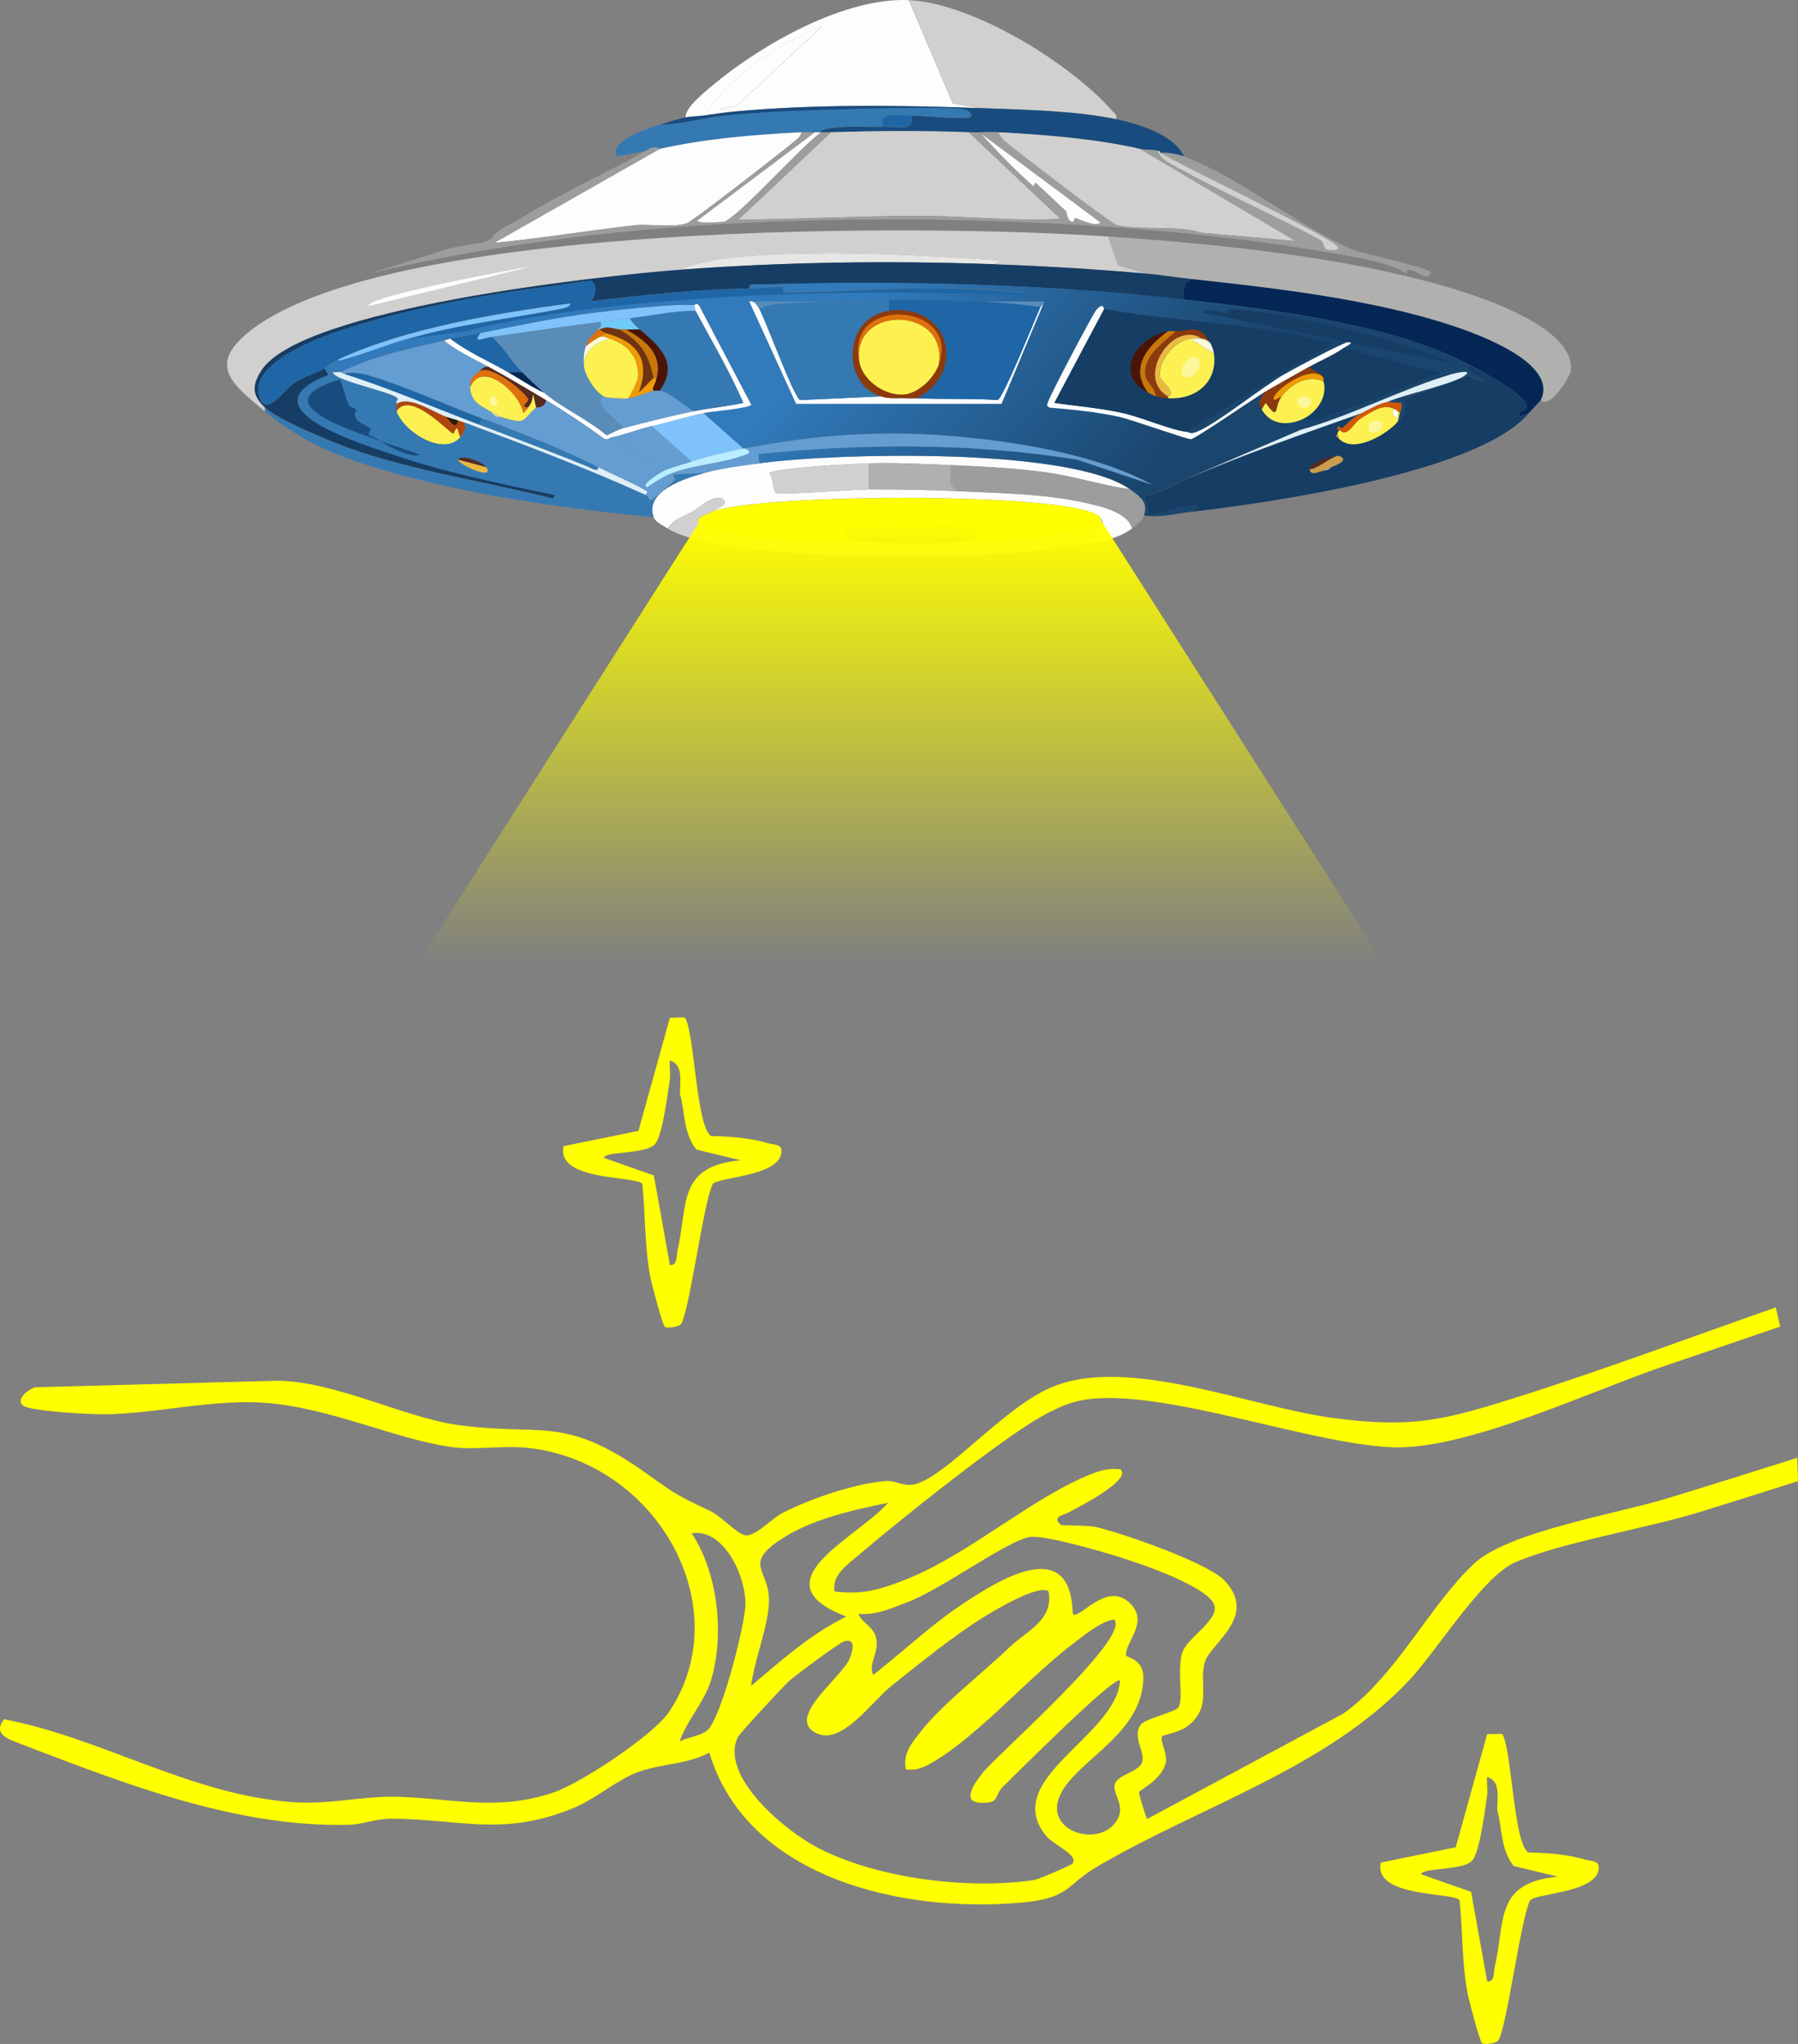 <svg width="198" height="225" viewBox="0 0 198 225" fill="none" xmlns="http://www.w3.org/2000/svg">
<rect x="0" y="0" width="198" height="225" fill="#808080" stroke="none"/>
<path d="M169.682 44.043C171.614 40.01 162.932 36.849 159.912 35.854C151.188 32.967 140.462 31.724 131.264 30.736C129.59 30.554 127.903 30.274 126.215 30.124L123.14 29.201L122.045 26.027C133.454 26.827 146.048 28.063 157.06 30.944C161.209 32.03 173.657 35.646 172.974 40.876C172.897 41.454 170.637 45.123 169.682 44.049V44.043Z" fill="#B0B0AE"/>
<path d="M100.08 0.022L104.913 11.384L107.765 11.898C99.013 11.566 89.236 11.469 80.54 12.308L79.222 12.002L81.091 11.697L90.533 2.89C86.495 4.451 82.96 6.89 79.884 9.752L77.471 12.718C76.878 12.802 76.035 12.822 75.498 12.919C75.428 11.814 77.736 10.019 78.678 9.232C83.838 4.939 93.008 -0.323 100.087 0.016L100.08 0.022Z" fill="#FDFDFE"/>
<path d="M122.915 13.124C118.313 12.161 112.532 12.076 107.768 11.894L104.916 11.38L100.083 0.018C107.273 0.363 117.992 7.081 122.476 12.2C122.755 12.519 123.041 12.577 122.915 13.124Z" fill="#D1D0CF"/>
<path d="M107.772 11.894C112.542 12.076 118.323 12.161 122.919 13.124C125.436 13.65 129.285 14.828 130.38 17.221C129.599 16.928 128.595 16.798 127.744 16.811C127.772 16.597 127.64 16.642 127.528 16.61C126.907 16.415 126.133 16.538 125.555 16.408C120.729 15.29 114.955 14.834 109.968 14.568C108.881 14.509 107.765 14.607 106.677 14.568C101.558 14.379 96.642 14.405 91.53 14.568C91.167 14.581 90.798 14.555 90.435 14.568C90.365 14.568 90.289 14.568 90.219 14.568C90.609 14.034 92.743 13.982 93.399 13.956C94.675 13.898 95.965 14.002 97.242 13.956C98.699 13.911 100.819 14.555 100.317 12.727C101.412 12.72 106.314 13.182 106.795 12.928C107.242 12.701 106.663 12.194 106.356 12.109C104.787 11.673 93.253 12.031 90.77 12.109C87.29 12.22 83.469 12.376 80.01 12.72C77.548 12.967 75.121 13.709 72.652 13.742C73.531 13.462 74.612 13.098 75.505 12.922C76.041 12.818 76.892 12.805 77.478 12.72C78.475 12.577 79.556 12.408 80.553 12.311C89.25 11.472 99.027 11.569 107.779 11.901L107.772 11.894Z" fill="#194C7E"/>
<path d="M100.302 12.71C98.859 12.723 96.711 12.144 97.227 13.939C95.951 13.985 94.661 13.881 93.385 13.939C92.729 13.965 90.588 14.024 90.205 14.551C90.058 14.551 89.912 14.551 89.765 14.551C89.27 14.57 88.845 14.518 88.231 14.551C83.008 14.837 77.729 15.24 72.645 16.391C72.157 16.027 71.731 16.385 71.327 16.593L67.924 17.204C67.101 15.52 71.146 14.199 72.645 13.725C75.114 13.686 77.54 12.951 80.002 12.704C83.461 12.359 87.276 12.203 90.763 12.092C93.245 12.014 104.78 11.656 106.349 12.092C106.655 12.177 107.234 12.678 106.788 12.912C106.307 13.159 101.404 12.697 100.309 12.71H100.302Z" fill="#3579B3"/>
<path d="M109.528 29.092C97.973 28.689 86.362 28.832 74.841 29.703C77.317 28.565 81.285 28.227 84.172 28.064C92.624 27.603 101.885 28.097 110.295 28.676L109.528 29.086V29.092Z" fill="#E6E6E4"/>
<path d="M122.034 26.028L123.129 29.202L126.204 30.125C120.674 29.637 115.068 29.299 109.517 29.104L110.284 28.694C101.866 28.115 92.612 27.615 84.16 28.083C81.273 28.239 77.305 28.584 74.829 29.722C66.294 30.366 33.002 33.943 28.727 40.883C27.736 42.489 27.764 43.53 29.166 44.876V45.286C25.533 42.242 22.666 40.161 27.736 36.278C43.295 24.369 101.915 24.623 122.034 26.041V26.028Z" fill="#D1D0CF"/>
<path d="M58.698 29.293L40.587 33.696C40.148 32.642 57.471 29.468 58.698 29.293Z" fill="#FDFDFE"/>
<path d="M80.541 12.298C79.551 12.396 78.463 12.565 77.466 12.708L79.879 9.742C82.954 6.88 86.49 4.441 90.528 2.88L81.085 11.687L79.216 11.992L80.534 12.298H80.541Z" fill="#FDFDFE"/>
<path d="M106.672 14.558L116.77 24.079C112.125 24.398 106.979 23.8 102.167 23.774C95.207 23.728 88.261 24.125 81.309 24.183L91.518 14.558C96.63 14.395 101.553 14.369 106.665 14.558H106.672Z" fill="#D1D0CF"/>
<path d="M125.555 16.402L142.683 26.535L132.257 25.612C129.851 24.773 125.472 25.371 123.038 24.793C122.306 24.617 112.556 17.085 111.183 15.986C110.764 15.648 110.053 15.095 109.976 14.555C114.962 14.822 120.736 15.277 125.562 16.396L125.555 16.402Z" fill="#D1D0CF"/>
<path d="M88.224 14.562C88.259 14.991 87.764 15.329 87.457 15.583C86.153 16.662 76.32 24.35 75.602 24.591C74.179 25.072 71.313 24.63 69.891 24.793C64.737 25.391 59.57 26.236 54.416 26.737L72.638 16.396C77.722 15.245 83.008 14.841 88.224 14.555V14.562Z" fill="#FDFDFE"/>
<path d="M89.772 14.56L76.822 24.284C76.752 24.628 79.639 24.433 79.786 24.388C81.355 23.848 88.433 15.92 90.434 14.56C90.797 14.547 91.167 14.573 91.529 14.56L81.32 24.186C88.273 24.128 95.218 23.731 102.178 23.776C106.99 23.809 112.13 24.401 116.781 24.082L106.683 14.56C107.771 14.599 108.887 14.502 109.975 14.56C110.051 15.1 110.763 15.659 111.181 15.991C112.555 17.09 122.304 24.622 123.036 24.797C125.47 25.376 129.857 24.778 132.256 25.617L142.681 26.541L125.554 16.407C126.133 16.544 126.914 16.42 127.527 16.609C127.597 17.48 129.334 18.261 130.052 18.658C135.052 21.409 140.401 23.731 145.422 26.436C145.882 26.684 145.617 27.198 146.077 27.458C146.147 27.497 147.57 27.75 147.284 27.152C146.83 26.196 129.905 18.163 127.744 16.811C128.594 16.798 129.599 16.928 130.38 17.22C136.621 19.568 143.309 25.103 148.93 27.458C150.15 27.971 156.9 29.337 157.493 29.916C157.493 31.542 154.885 28.667 154.857 30.118C152.96 28.856 149.243 28.303 146.733 27.867C132.653 25.396 116.732 24.355 102.387 24.18C81.899 23.932 60.51 25.37 40.698 30.118C43.662 29.188 46.633 28.258 49.597 27.321C50.824 27.074 51.793 26.892 52.56 26.794C52.895 26.749 53.544 26.677 54.088 26.228C54.227 26.118 54.318 26.02 54.346 25.975C54.604 25.428 56.298 24.596 56.724 24.388C58.014 23.744 57.296 23.965 60.238 22.339C61.668 21.546 61.815 21.506 62.826 20.954C65.622 19.419 68.558 18.105 71.299 16.485C71.431 16.407 71.843 16.154 72.296 16.251C72.449 16.284 72.561 16.349 72.645 16.401L54.422 26.742C59.583 26.241 64.75 25.396 69.897 24.797C71.32 24.635 74.179 25.071 75.608 24.596C76.327 24.355 86.16 16.668 87.464 15.588C87.77 15.334 88.266 14.989 88.231 14.567H89.765L89.772 14.56Z" fill="#9C9D9D"/>
<path d="M90.197 14.56C90.267 14.56 90.344 14.56 90.414 14.56C88.412 15.919 81.341 23.848 79.765 24.388C79.618 24.44 76.731 24.628 76.801 24.284L89.751 14.56C89.898 14.56 90.044 14.56 90.191 14.56H90.197Z" fill="#FDFDFE"/>
<path d="M108.1 14.763L121.161 24.486C120.708 25.039 118.769 24.083 118.414 23.972C118.323 23.946 118.316 24.558 117.974 24.382C117.479 24.122 117.472 23.296 117.423 23.257C116.308 22.255 115.234 21.156 114.132 20.187C113.853 19.94 113.895 20.577 113.804 20.493C111.838 18.763 109.829 16.707 108.093 14.763H108.1Z" fill="#FDFDFE"/>
<path d="M127.746 16.807C129.908 18.159 146.826 26.192 147.287 27.148C147.573 27.746 146.15 27.493 146.08 27.454C145.613 27.193 145.885 26.68 145.425 26.433C140.404 23.72 135.062 21.405 130.055 18.654C129.336 18.257 127.6 17.477 127.53 16.605C127.649 16.644 127.781 16.598 127.746 16.807Z" fill="#D1D0CF"/>
<path d="M100.31 12.711C100.819 14.538 98.692 13.888 97.235 13.94C96.712 12.145 98.867 12.724 100.31 12.711Z" fill="#1F66A6"/>
<path d="M124.455 53.865C121.394 53.436 118.423 52.467 115.34 52.025C111.84 51.524 108.227 51.361 104.692 51.205C101.686 51.069 98.708 50.919 95.689 51.004C94.329 51.043 84.942 51.492 84.712 52.129C85.186 52.487 85.089 54.093 85.479 54.282C85.933 54.496 94.217 53.879 95.689 53.872C99.008 53.859 102.258 53.924 105.57 54.074C109.971 54.282 115.006 54.353 119.294 55.303C121.073 55.693 124.169 56.337 124.671 58.171C122.788 59.589 120.18 59.752 117.865 60.012C119.057 59.706 122.544 58.542 121.156 56.942C118.716 54.126 83.743 54.282 78.345 56.331C78.854 55.992 80.368 55.55 79.663 54.997C78.708 54.249 76.936 55.953 76.26 56.331C75.172 56.935 74.349 57.007 73.512 58.171C73.073 57.892 72.159 57.449 71.978 56.942C70.918 54.035 75.479 52.63 77.69 52.025C79.573 51.511 81.672 51.264 83.617 51.004C91.979 49.859 117.9 49.202 124.455 53.872V53.865Z" fill="#FDFDFE"/>
<path d="M169.678 44.039C169.637 44.123 168.611 45.17 168.36 45.47L167.37 45.879C166.973 45.366 168.123 45.014 168.137 44.956C168.43 43.629 162.858 40.715 161.77 40.143C153.06 35.564 139.455 34.016 130.375 32.975C130.396 32.006 130.082 31.141 131.253 30.725C140.452 31.714 151.177 32.956 159.901 35.844C162.921 36.845 171.603 40 169.671 44.032L169.678 44.039Z" fill="#052756"/>
<path d="M78.35 56.33C77.862 56.648 77.179 56.72 76.816 57.253C76.816 57.624 79.159 58.281 79.564 58.378C83.859 59.432 89.138 59.465 93.504 59.608C97.849 59.744 103.009 59.809 107.333 59.608C110.234 59.471 118.058 58.866 120.394 57.767C120.743 57.604 121.238 57.403 121.162 56.947C122.549 58.554 119.055 59.712 117.87 60.017C110.443 61.916 79.585 62.014 73.524 58.177C74.354 57.006 75.177 56.941 76.272 56.336C76.948 55.959 78.72 54.261 79.675 55.003C80.386 55.556 78.866 55.998 78.357 56.336L78.35 56.33Z" fill="#D1D0CF"/>
<path d="M124.456 53.867C125.565 54.66 126.465 55.265 125.99 56.735C125.781 57.386 125.209 57.769 124.672 58.166C124.17 56.332 121.067 55.694 119.296 55.298C115.014 54.348 109.972 54.277 105.571 54.069C104.212 53.269 104.783 52.612 104.693 51.2C108.228 51.356 111.841 51.519 115.342 52.02C118.417 52.462 121.395 53.438 124.456 53.86V53.867Z" fill="#9C9D9D"/>
<path d="M109.523 29.096C115.074 29.292 120.68 29.63 126.211 30.117C127.898 30.267 129.586 30.553 131.259 30.729C130.088 31.145 130.402 32.01 130.381 32.979C116.029 31.334 99.641 30.833 83.511 31.34C83.106 31.353 82.43 31.132 82.52 31.75C76.649 31.854 70.77 32.478 64.954 33.181C65.63 32.908 65.798 31.145 65.065 30.93C64.842 30.866 61.125 31.464 60.456 31.542C53.287 32.381 36.536 35.282 30.818 39.529C29.5 40.505 28.077 41.838 28.509 43.522C29.193 46.182 31.313 42.878 32.352 42.189C33.391 41.5 34.681 41.129 35.755 40.55L36.194 41.265C26.892 44.836 39.235 48.641 43.112 49.968C48.935 51.958 55.128 53.233 61.118 54.475L60.902 54.885C53.531 53.025 45.651 51.88 38.51 49.356C36.446 48.628 30.581 46.202 29.179 44.849C27.777 43.503 27.749 42.469 28.74 40.856C33.014 33.916 66.307 30.345 74.843 29.695C86.363 28.823 97.974 28.674 109.529 29.083L109.523 29.096Z" fill="#163D64"/>
<path d="M48.936 37.491C50.31 38.655 52.158 39.481 53.769 40.359C53.218 40.313 53.001 40.691 52.674 40.97C51.983 41.569 51.767 41.653 51.795 42.609C51.844 44.222 52.862 44.613 53.992 45.27L54.647 45.881C54.452 45.939 53.88 46.115 53.769 46.291C53.615 46.232 53.343 46.173 53.113 46.089C49.312 44.639 43.796 42.187 40.051 41.172C39.807 41.107 38.224 40.899 37.966 41.172C37.624 41.061 37.548 40.97 37.527 40.97C41.014 39.214 45.107 38.382 48.943 37.491H48.936Z" fill="#639DD1"/>
<path d="M81.861 49.369C79.964 49.753 77.983 50.201 76.149 50.8L71.756 46.91C73.653 46.475 75.536 45.863 77.467 45.48L81.861 49.369Z" fill="#7FC2FC"/>
<path d="M77.473 45.48C75.541 45.87 73.658 46.475 71.761 46.91C70.415 47.223 68.4 47.971 67.368 48.14C67.124 48.179 67.04 48.432 66.601 48.341C64.516 46.826 62.347 45.369 60.122 44.042C57.898 42.715 55.938 41.551 53.755 40.354C52.144 39.476 50.303 38.65 48.922 37.486C49.006 37.467 49.285 37.35 49.578 37.285C51.523 38.767 53.811 39.763 55.945 40.972C57.263 41.72 58.511 42.592 59.899 43.223C62.026 44.979 64.69 46.156 66.817 47.932C67.319 47.678 68.163 47.242 68.686 47.112C71.266 46.449 73.749 45.805 76.371 45.272C78.184 44.901 80.053 44.758 81.859 44.348C80.339 40.868 78.393 37.558 76.587 34.215C76.531 34.117 76.566 33.805 76.371 33.603C76.594 33.629 76.657 33.187 77.026 33.707L82.738 44.563C82.598 44.959 78.24 45.33 77.466 45.486L77.473 45.48Z" fill="#FDFDFE"/>
<path d="M76.376 33.6C76.579 33.802 76.544 34.114 76.593 34.212C74.145 34.212 71.746 34.758 69.347 35.031C68.231 35.161 67.157 35.298 66.055 35.441C62.073 35.948 58.161 36.527 54.2 37.08C53.245 37.21 52.01 37.932 52.882 36.67C56.857 35.864 61.502 34.901 65.504 34.42C67.792 34.14 74.438 33.399 76.37 33.6H76.376Z" fill="#7FC2FC"/>
<path d="M52.886 36.67C52.008 37.932 53.249 37.21 54.204 37.08C55.48 38.244 56.303 39.74 57.496 40.969H55.962C53.828 39.759 51.54 38.771 49.595 37.281C50.662 37.041 51.812 36.885 52.886 36.67Z" fill="#1F66A6"/>
<path d="M44.98 37.287C42.4 38.015 39.91 39.082 37.295 39.745V39.544C44.666 36.142 54.617 34.477 62.763 33.404C62.916 33.794 62.017 33.97 61.773 34.015C56.005 35.127 50.726 35.667 44.98 37.293V37.287Z" fill="#7FC2FC"/>
<path d="M74.182 52.026C73.122 52.409 72.152 53.066 71.218 53.664C70.472 53.313 72.864 51.928 73.087 51.824C73.694 51.525 75.395 51.05 76.162 50.803C77.996 50.198 79.97 49.756 81.874 49.372C81.943 49.359 82.02 49.385 82.09 49.372C83.01 49.827 82.292 49.996 81.762 50.191C79.544 50.998 76.588 51.16 74.189 52.032L74.182 52.026Z" fill="#B9EDFF"/>
<path d="M168.359 45.481C162.864 52.017 140.067 55.315 131.259 56.336L131.81 55.725C129.941 55.517 128.428 56.681 126.538 56.544L125.987 54.599C127.772 54.346 129.23 53.331 130.82 52.655C137.04 50.008 143.526 47.757 149.92 45.487C148.923 46.014 148.602 46.431 147.835 47.126C147.668 47.276 147.41 46.905 147.396 46.925C147.04 47.295 147.515 47.315 147.508 47.335C147.431 47.458 147.284 47.634 147.291 47.744C147.291 48.076 146.873 47.764 147.508 48.356C149.084 49.832 152.278 48.063 153.651 46.717C155.325 45.084 154.181 44.349 154.858 43.848C155.144 43.634 161.301 41.416 161.664 41.39C161.88 41.377 163.073 41.93 163.421 42.001C163.045 41.123 161.399 41.435 161.776 40.161C162.864 40.733 168.436 43.647 168.143 44.974C168.129 45.032 166.978 45.383 167.376 45.897L168.366 45.487L168.359 45.481Z" fill="#163D64"/>
<path d="M146.627 51.415L145.749 51.825C145.177 51.936 144.298 52.443 144.214 51.623C144.968 51.754 146.927 49.952 147.506 50.193C148.754 50.706 146.76 51.344 146.627 51.422V51.415Z" fill="#C99E4D"/>
<path d="M147.506 50.19C146.927 49.949 144.968 51.757 144.214 51.621C144.152 51.016 146.837 49.969 147.506 50.19Z" fill="#57291F"/>
<path d="M146.629 51.416C146.232 51.651 146.608 51.664 145.75 51.826L146.629 51.416Z" fill="#C6D3C2"/>
<path d="M64.957 33.19C64.238 33.275 63.471 33.301 62.76 33.392C54.614 34.471 44.663 36.136 37.292 39.532C36.33 39.974 36.295 40.266 35.758 40.553C34.684 41.131 33.401 41.502 32.355 42.192C31.308 42.881 29.195 46.178 28.512 43.525C28.08 41.84 29.502 40.507 30.82 39.532C36.539 35.291 53.289 32.383 60.459 31.544C61.128 31.466 64.845 30.862 65.068 30.933C65.8 31.154 65.633 32.91 64.957 33.184V33.19Z" fill="#1F66A6"/>
<path d="M67.374 48.138L73.086 51.826C72.87 51.936 70.471 53.315 71.217 53.666C72.151 53.068 73.121 52.411 74.181 52.027V52.229C74.055 52.528 74.418 52.717 74.397 52.743C74.299 52.892 71.838 55.084 71.649 55.097C71.608 55.097 71.308 54.642 71.098 54.486C70.98 54.395 71.447 54.232 71.21 54.076C70.296 53.465 67.144 52.086 65.833 51.416C61.928 49.426 57.876 47.891 53.755 46.297C53.867 46.122 54.438 45.946 54.634 45.888C54.738 45.855 54.933 45.901 55.073 45.888C58.086 46.752 57.297 46.395 59.027 44.866C59.083 44.814 60.038 44.925 60.122 44.047C62.346 45.374 64.515 46.831 66.6 48.346C67.047 48.431 67.123 48.184 67.368 48.144L67.374 48.138Z" fill="#639DD1"/>
<path d="M50.691 48.14C48.836 50.267 44.478 47.594 43.669 45.272C45.182 42.885 49.527 47.698 49.924 47.73C49.98 47.73 50.148 47.158 50.364 47.119L50.691 48.14Z" fill="#FCF151"/>
<path d="M49.146 45.888C49.676 46.499 50.157 47.384 50.464 46.298C50.694 46.382 50.952 46.441 51.12 46.499C51.364 47.124 51.155 47.592 50.68 48.139L50.353 47.117C50.136 47.163 49.969 47.735 49.913 47.729C49.509 47.703 45.171 42.883 43.658 45.27C43.588 45.069 43.714 44.691 43.658 44.451C45.102 43.508 47.654 45.342 49.146 45.882V45.888Z" fill="#AF460C"/>
<path d="M37.295 39.542V39.744C37.295 40.343 36.089 40.167 36.64 40.973C36.821 41.923 43.258 43.146 43.774 43.842C43.934 44.05 43.578 44.089 43.662 44.453C43.718 44.694 43.592 45.071 43.662 45.273C44.478 47.594 48.837 50.268 50.684 48.141C51.159 47.594 51.361 47.126 51.124 46.502C57.86 48.986 64.583 51.536 71.103 54.489C71.313 54.651 71.612 55.107 71.654 55.1C71.843 55.087 74.304 52.895 74.402 52.746C74.416 52.72 74.053 52.531 74.186 52.232L77.701 52.03C75.49 52.629 70.936 54.04 71.989 56.947C62.735 56.024 52.923 54.697 43.997 52.238C38.174 50.632 33.718 49.077 29.178 45.279V44.869C30.579 46.216 36.444 48.642 38.508 49.377C45.65 51.9 53.537 53.045 60.901 54.905L61.117 54.495C55.127 53.26 48.934 51.985 43.111 49.988C39.234 48.661 26.897 44.856 36.193 41.286L35.754 40.57C36.291 40.284 36.333 39.991 37.288 39.549L37.295 39.542Z" fill="#3579B3"/>
<path d="M37.517 40.973C37.517 40.973 37.608 41.071 37.957 41.175C42.824 42.703 47.887 44.895 52.664 46.703C56.751 48.244 60.816 49.753 64.847 51.412C65.049 51.496 65.963 52.062 65.837 51.412C67.148 52.082 70.308 53.467 71.214 54.072C71.451 54.228 70.984 54.391 71.103 54.482C64.582 51.529 57.859 48.986 51.123 46.495C50.956 46.43 50.698 46.378 50.467 46.293C50.056 46.144 49.561 46.033 49.149 45.883C47.657 45.337 45.105 43.503 43.661 44.453C43.578 44.082 43.926 44.049 43.773 43.841C43.25 43.145 36.82 41.922 36.639 40.973C36.918 41.005 37.252 40.921 37.517 40.973Z" fill="#DEEFF8"/>
<path d="M41.902 48.548C38.464 47.292 28.757 44.294 37.404 41.79C37.558 41.803 38.227 44.281 38.395 44.554C38.583 44.866 39.071 44.853 39.273 45.166C39.301 45.211 38.813 45.523 39.273 46.187C39.489 46.499 40.619 47 40.807 47.208C40.968 47.39 40.361 47.624 40.696 47.923C40.766 47.988 41.554 48.294 41.902 48.535V48.548Z" fill="#194C7E"/>
<path d="M53.541 51.415C54.545 53.034 50.249 51.011 50.465 50.595L53.541 51.415Z" fill="#ECB940"/>
<path d="M41.901 48.548C43.351 49.075 44.858 49.504 46.294 50.083C45.074 50.382 42.933 49.263 41.901 48.548Z" fill="#194C7E"/>
<path d="M53.542 51.418L50.467 50.598C50.822 49.915 53.221 50.904 53.542 51.418Z" fill="#57291F"/>
<path d="M121.156 56.947C121.233 57.402 120.737 57.604 120.389 57.767C118.053 58.866 110.228 59.471 107.327 59.607L107.439 57.357L99.538 58.176V57.155L93.394 57.565C93.052 57.721 93.219 59.256 93.505 59.614C89.14 59.471 83.861 59.438 79.565 58.385C79.16 58.287 76.817 57.63 76.817 57.259C77.187 56.726 77.87 56.661 78.352 56.336C83.749 54.287 118.722 54.131 121.163 56.947H121.156Z" fill="#FFFF00"/>
<path d="M95.696 51.007V53.875C94.225 53.875 85.94 54.499 85.487 54.285C85.096 54.096 85.194 52.496 84.72 52.132C84.95 51.495 94.336 51.039 95.696 51.007Z" fill="#D1D0CF"/>
<path d="M104.697 51.206C104.787 52.617 104.216 53.274 105.576 54.074C102.263 53.918 99.013 53.853 95.694 53.872V51.004C98.713 50.926 101.691 51.075 104.697 51.206Z" fill="#B0B0AE"/>
<path d="M107.328 59.604C103.005 59.805 97.844 59.74 93.499 59.604C93.214 59.246 93.046 57.711 93.388 57.555L99.532 57.145V58.166L107.433 57.347L107.321 59.597L107.328 59.604Z" fill="#747576"/>
<path d="M53.106 46.093L52.667 46.704C47.883 44.896 42.82 42.704 37.959 41.176C38.218 40.903 39.8 41.111 40.045 41.176C43.789 42.184 49.306 44.642 53.106 46.093Z" fill="#1F66A6"/>
<path d="M53.762 46.3C57.876 47.893 61.935 49.428 65.84 51.418C65.966 52.069 65.059 51.503 64.85 51.418C60.819 49.76 56.747 48.251 52.667 46.709L53.106 46.098C53.337 46.189 53.608 46.241 53.762 46.3Z" fill="#3579B3"/>
<path d="M53.762 40.363C55.945 41.559 58.002 42.776 60.129 44.051C60.045 44.929 59.09 44.818 59.034 44.87L58.706 43.439C58.595 44.148 58.602 44.285 58.155 44.87C57.109 44.818 58.274 44.252 58.155 43.947C57.89 43.251 53.867 39.849 52.667 40.981C52.995 40.701 53.211 40.317 53.762 40.369V40.363Z" fill="#57291F"/>
<path d="M71.768 46.911L76.161 50.801C75.394 51.054 73.7 51.523 73.086 51.822L67.374 48.134C68.407 47.965 70.422 47.217 71.768 46.905V46.911Z" fill="#639DD1"/>
<path d="M66.048 35.44C66.362 35.824 66.069 35.941 65.832 36.26C65.26 37.007 64.842 37.098 64.514 38.1C64.291 38.789 64.242 39.433 64.298 40.149C64.27 41.157 65.574 43.173 66.495 43.629C65.156 44.48 68.141 46.236 68.692 47.108C68.175 47.238 67.325 47.674 66.823 47.928C64.703 46.152 62.032 44.968 59.905 43.219C59.277 42.698 58.064 41.56 57.492 40.968C56.299 39.739 55.476 38.243 54.2 37.079C58.161 36.526 62.074 35.947 66.055 35.44H66.048Z" fill="#598CB9"/>
<path d="M76.595 34.216C78.401 37.566 80.347 40.87 81.867 44.35C80.061 44.753 78.192 44.902 76.378 45.273C75.493 44.753 73.603 43.094 72.647 43.023C74.781 40.09 72.752 38.158 70.451 36.265C69.998 35.894 69.628 35.543 69.356 35.036C71.755 34.763 74.154 34.21 76.602 34.216H76.595Z" fill="#3579B3"/>
<path d="M72.641 43.022C73.597 43.1 75.487 44.758 76.372 45.272C73.75 45.805 71.268 46.456 68.687 47.113C68.136 46.241 65.152 44.485 66.491 43.633C66.756 43.763 67.306 43.783 67.585 43.835C68.485 44.017 68.311 43.919 69.12 43.835C70.215 43.724 71.581 43.054 71.972 43.015C72.181 42.996 72.425 42.996 72.627 43.015L72.641 43.022Z" fill="#639DD1"/>
<path d="M57.494 40.974C58.066 41.566 59.279 42.71 59.907 43.224C58.519 42.593 57.271 41.722 55.953 40.974H57.487H57.494Z" fill="#052756"/>
<path d="M69.354 35.034C69.626 35.541 70.002 35.892 70.449 36.263C69.94 36.237 69.417 36.295 68.915 36.263C68.698 36.25 68.475 36.27 68.259 36.263C67.611 36.237 66.913 35.808 66.062 36.263H65.846C66.09 35.944 66.383 35.827 66.062 35.443C67.171 35.3 68.238 35.164 69.354 35.034Z" fill="#6FCBF8"/>
<path d="M50.465 46.299C50.158 47.386 49.676 46.501 49.147 45.89C49.558 46.039 50.053 46.15 50.465 46.299Z" fill="#311A0C"/>
<path d="M153.653 45.071C152.795 45.006 154.141 47.002 153.869 45.272C153.897 45.312 154.224 45.285 154.085 45.682C153.973 46.105 154.078 46.306 153.646 46.703C152.265 48.05 149.078 49.819 147.502 48.342L147.286 47.731C147.286 47.62 147.432 47.445 147.502 47.321C148.36 48.264 148.98 46.612 149.81 46.092C151.037 45.318 152.349 44.349 153.653 45.071Z" fill="#FCF151"/>
<path d="M154.098 45.678C154.231 45.282 153.91 45.308 153.882 45.269C153.812 45.184 153.882 45.184 153.666 45.067C152.362 44.345 151.051 45.314 149.824 46.088C149.001 46.608 148.38 48.26 147.515 47.317C147.529 47.298 147.055 47.278 147.404 46.908C147.418 46.888 147.676 47.265 147.843 47.109C148.617 46.413 148.931 45.997 149.928 45.47C150.605 45.112 152.069 44.319 152.78 44.241C152.857 44.234 154.077 44.352 154.315 44.345C154.461 44.852 154.21 45.236 154.098 45.678Z" fill="#CF5803"/>
<path d="M147.501 48.342C146.868 47.743 147.285 48.056 147.285 47.73L147.501 48.342Z" fill="#C99E4D"/>
<path d="M150.906 46.498C152.803 45.685 152.51 47.929 150.906 47.519C150.467 47.409 150.816 46.537 150.906 46.498Z" fill="#FDF79B"/>
<path d="M153.66 45.069C153.876 45.187 153.813 45.187 153.876 45.271C154.141 47.001 152.795 45.004 153.66 45.069Z" fill="#FDFDFE"/>
<path d="M58.154 44.859C58.6 44.274 58.593 44.131 58.705 43.428L59.033 44.859C57.303 46.387 58.098 46.752 55.079 45.88C55.016 45.861 54.165 45.373 53.984 45.269C52.854 44.612 51.836 44.215 51.787 42.609C53.182 39.454 57.443 43.552 57.603 45.477C57.847 45.308 57.98 45.087 58.154 44.865V44.859Z" fill="#FCF151"/>
<path d="M58.154 44.86C57.986 45.081 57.847 45.309 57.603 45.471C57.442 43.546 53.181 39.449 51.786 42.603C51.759 41.647 51.975 41.562 52.665 40.964C53.865 39.832 57.889 43.234 58.154 43.93C58.272 44.235 57.107 44.801 58.154 44.853V44.86Z" fill="#DE710D"/>
<path d="M55.073 45.89C54.933 45.903 54.738 45.857 54.634 45.89L53.978 45.278C54.159 45.389 55.017 45.877 55.073 45.89Z" fill="#D0DEB2"/>
<path d="M54.307 43.629C54.782 43.596 54.907 44.637 54.523 44.65C53.77 44.689 53.896 43.655 54.307 43.629Z" fill="#FDF79B"/>
<path d="M130.387 32.983C139.467 34.023 153.072 35.571 161.782 40.15C161.406 41.425 163.052 41.119 163.428 41.991C163.08 41.919 161.887 41.36 161.671 41.379C161.308 41.405 155.15 43.623 154.865 43.838C154.188 44.339 155.332 45.074 153.658 46.706C154.09 46.309 153.986 46.108 154.097 45.685C154.209 45.262 154.467 44.859 154.314 44.352C154.077 44.358 152.856 44.241 152.779 44.248C154.607 43.395 159.844 42.355 161.232 41.379C162.347 40.599 160.304 41.061 159.914 41.178C154.481 42.758 148.784 45.795 143.226 47.317L130.819 52.644C129.236 53.321 127.772 54.335 125.987 54.589L126.538 56.534C128.427 56.67 129.934 55.506 131.81 55.714L131.259 56.325C129.543 56.521 127.737 57.021 125.987 56.735C126.461 55.272 125.561 54.66 124.452 53.867C117.897 49.197 91.983 49.854 83.615 50.999L83.503 49.978C95.177 48.781 107.039 48.742 118.629 50.589L126.865 53.353C120.645 49.932 111.195 48.469 103.922 47.929C96.558 47.382 89.277 47.929 82.081 49.36C82.011 49.373 81.934 49.347 81.864 49.36L77.471 45.47C78.245 45.314 82.603 44.95 82.743 44.547L77.031 33.691C76.662 33.171 76.599 33.614 76.376 33.587C74.444 33.386 67.798 34.127 65.511 34.407C61.508 34.895 56.864 35.857 52.889 36.657C51.808 36.879 50.664 37.035 49.597 37.269C49.297 37.334 49.018 37.457 48.942 37.47C45.106 38.361 41.013 39.194 37.526 40.95C37.261 40.898 36.926 40.983 36.647 40.95C36.096 40.144 37.303 40.319 37.303 39.721C39.918 39.057 42.4 37.991 44.987 37.262L51.243 36.443C57.77 34.791 65.776 33.757 72.98 33.165C86.132 32.085 99.528 31.922 112.716 32.553C113.064 31.981 112.388 32.176 112.06 32.144C109.864 31.916 107.458 31.818 105.254 31.734C98.685 31.48 92.924 32.176 86.376 32.144C86.181 32.144 86.355 31.532 86.16 31.532C84.926 31.526 83.74 31.714 82.541 31.734C82.443 31.116 83.126 31.337 83.531 31.324C99.661 30.817 116.049 31.318 130.401 32.963L130.387 32.983Z" fill="url(#paint0_linear_120_567)"/>
<path d="M143.559 46.09C145.107 45.322 146.202 43.624 145.755 41.992C145.72 41.875 145.797 41.654 145.755 41.582C145.351 40.841 144.605 40.984 144.221 40.353C145.4 39.69 146.871 39.085 147.952 38.304L158.712 41.068L144.988 46.291L143.559 46.09Z" fill="#163D64"/>
<path d="M83.623 51.009C81.677 51.275 79.578 51.522 77.695 52.03L74.18 52.231V52.03C76.579 51.158 79.536 50.989 81.754 50.189C82.291 49.994 83.002 49.825 82.081 49.37C89.285 47.939 96.566 47.392 103.923 47.939C111.196 48.478 120.646 49.942 126.866 53.363L118.63 50.599C107.04 48.752 95.171 48.791 83.504 49.987L83.615 51.009H83.623Z" fill="#639DD1"/>
<path d="M44.98 37.284C50.733 35.658 56.012 35.118 61.772 34.006C62.016 33.961 62.916 33.785 62.763 33.395C63.467 33.304 64.241 33.278 64.959 33.193C70.768 32.491 76.654 31.86 82.526 31.762C83.725 31.743 84.911 31.554 86.145 31.561C86.34 31.561 86.166 32.172 86.361 32.172C92.917 32.205 98.67 31.509 105.239 31.762C107.443 31.847 109.849 31.944 112.045 32.172C112.373 32.205 113.056 32.01 112.701 32.582C99.514 31.957 86.117 32.114 72.965 33.193C65.761 33.785 57.755 34.813 51.228 36.471L44.973 37.291L44.98 37.284Z" fill="#1F66A6"/>
<path d="M121.597 34.013L116.109 44.354C118.613 44.718 121.221 44.92 123.682 45.479C125.747 45.947 128.808 47.287 130.6 47.528C131.123 47.599 131.019 47.834 131.807 47.528C133.871 46.734 139.018 42.578 141.465 41.18C142.03 40.861 148.683 37.225 148.823 37.596C148.795 37.928 148.209 38.123 147.944 38.312C146.863 39.086 145.391 39.697 144.213 40.36C142.518 41.31 140.838 42.247 139.164 43.229C138.034 43.886 131.632 48.315 131.151 48.347C130.733 48.38 124.617 46.188 123.25 45.889C120.767 45.343 118.111 45.082 115.565 44.868C115.105 44.556 115.363 44.536 115.454 44.152C115.586 43.606 120.342 34.552 120.726 34.117C121.521 33.212 121.514 33.999 121.604 34.013H121.597Z" fill="#FDFDFE"/>
<path d="M83.623 34.011C84.348 35.273 87.431 43.8 88.121 44.047L97.012 43.637C98.107 43.956 98.812 43.78 99.865 43.839C100.151 43.858 100.45 43.826 100.743 43.839C100.813 43.839 100.89 43.839 100.959 43.839C103.902 43.988 106.901 43.826 109.851 44.04C110.499 43.819 113.979 35.084 114.572 33.803C114.586 33.771 115.032 33.38 115.011 33.192L110.29 44.457H87.675L82.514 33.192C83.058 33.042 83.372 33.588 83.609 34.011H83.623Z" fill="#FDFDFE"/>
<path d="M135.321 34.014C139.115 34.177 146.207 35.725 150.029 36.675C153.495 37.539 156.947 38.73 160.238 40.05L132.469 34.418C133.201 33.852 134.373 34.405 135.105 34.418C135.266 34.418 135.161 34.001 135.321 34.008V34.014Z" fill="#163D64"/>
<path d="M152.78 44.249C152.068 44.327 150.604 45.12 149.928 45.478C143.533 47.741 137.047 49.998 130.827 52.645L143.233 47.319C148.784 45.797 154.488 42.753 159.921 41.179C160.311 41.068 162.355 40.6 161.239 41.38C159.851 42.356 154.614 43.397 152.787 44.249H152.78Z" fill="#DEEFF8"/>
<path d="M115.011 33.193C115.032 33.388 114.585 33.771 114.572 33.804C109.104 33.049 103.435 32.932 97.883 32.984C94.32 33.017 90.568 33.153 87.019 33.394C85.986 33.466 84.522 33.479 83.615 34.005C83.371 33.583 83.064 33.036 82.52 33.186H115.011V33.193Z" fill="#598CB9"/>
<path d="M145.751 41.585C144.405 39.822 139.489 43.523 140.374 44.043L141.141 43.633C140.277 44.785 140.911 46.515 139.384 44.349L138.945 45.064C138.422 44.102 138.707 44.297 139.161 43.224C140.834 42.242 142.515 41.312 144.21 40.355C144.6 40.986 145.339 40.843 145.744 41.585H145.751Z" fill="#8C3A0D"/>
<path d="M145.743 41.584C145.785 41.655 145.708 41.876 145.743 41.993C144.076 41.193 142.145 42.286 141.133 43.632L140.366 44.042C139.481 43.522 144.397 39.821 145.743 41.584Z" fill="#EF9B05"/>
<path d="M114.571 33.804C113.979 35.085 110.499 43.82 109.85 44.041C106.9 43.827 103.902 43.989 100.959 43.84C106.531 40.991 104.592 33.309 97.883 34.214V32.984C103.427 32.932 109.097 33.049 114.571 33.804Z" fill="#1F66A6"/>
<path d="M97.884 32.986V34.215C92.8 34.904 92.626 42.352 97.005 43.633L88.114 44.043C87.423 43.795 84.334 35.275 83.616 34.007C84.522 33.48 85.987 33.461 87.019 33.396C90.575 33.155 94.327 33.018 97.884 32.986Z" fill="#3579B3"/>
<path d="M145.752 41.99C146.198 43.622 145.103 45.313 143.555 46.087C141.916 46.9 139.908 46.816 138.945 45.066L139.385 44.351C140.912 46.517 140.277 44.786 141.142 43.635C142.153 42.289 144.085 41.196 145.752 41.996V41.99Z" fill="#FCF151"/>
<path d="M143.45 43.63C144.161 43.494 144.998 44.32 143.889 44.859C143.254 45.165 142.181 43.884 143.45 43.63Z" fill="#FDF79B"/>
<path d="M130.602 47.523C128.81 47.282 125.748 45.943 123.684 45.474C121.223 44.915 118.614 44.713 116.111 44.349L121.599 34.008C129.807 35.497 138.51 35.53 146.628 37.793C145.219 38.925 143.496 39.673 141.906 40.557C140.219 41.5 139.612 41.982 137.952 43.016C135.512 44.531 133.092 46.105 130.595 47.523H130.602Z" fill="#163D64"/>
<path d="M133.239 37.692C132.856 37.497 132.863 37.354 132.361 37.282C129.132 35.11 124.948 41.614 128.63 43.63V43.832C128.023 43.793 127.883 43.78 127.312 43.63C126.97 41.965 125.763 42.239 126.217 40.255C126.558 38.766 128.386 37.471 129.508 36.469C131.496 36.339 132.068 35.722 133.239 37.699V37.692Z" fill="#8C3A0D"/>
<path d="M128.625 36.461C126.24 38.191 124.406 40.553 126.429 43.219C122.558 41.281 125.097 37.092 128.625 36.461Z" fill="#4A1506"/>
<path d="M129.502 36.467C128.379 37.468 126.552 38.763 126.211 40.252C125.757 42.236 126.971 41.963 127.305 43.628C127.061 43.563 126.678 43.342 126.427 43.218C124.404 40.551 126.238 38.19 128.623 36.46C128.874 36.415 129.216 36.48 129.502 36.46V36.467Z" fill="#CA7708"/>
<path d="M132.36 37.286C132.06 37.241 131.335 37.241 131.042 37.286C129.278 37.56 127.472 39.849 127.75 41.482C127.841 42.021 129.703 43.251 128.629 43.634C124.954 41.618 129.138 35.114 132.36 37.286Z" fill="#ECB940"/>
<path d="M131.044 37.282L133.68 38.921C134.113 41.906 131.846 44.033 128.631 43.838V43.636C129.705 43.259 127.843 42.03 127.753 41.483C127.474 39.851 129.287 37.561 131.044 37.288V37.282Z" fill="#FCF151"/>
<path d="M132.361 37.286C132.863 37.357 132.856 37.5 133.239 37.695C133.462 38.066 133.616 38.489 133.679 38.925L131.042 37.286C131.335 37.24 132.061 37.24 132.361 37.286Z" fill="#FAF9D9"/>
<path d="M131.589 39.334C131.889 39.347 131.959 39.451 132.14 39.64C132.126 40.628 131.812 41.48 130.494 41.584C129.518 40.765 130.773 39.301 131.589 39.334Z" fill="#FDF79B"/>
<path d="M97.886 34.216C104.587 33.312 106.533 40.993 100.961 43.842C100.891 43.842 100.815 43.842 100.745 43.842H99.866C98.806 43.776 98.109 43.959 97.014 43.64C92.635 42.359 92.809 34.905 97.893 34.222L97.886 34.216Z" fill="#8C3A0D"/>
<path d="M100.745 43.838C100.452 43.824 100.16 43.859 99.867 43.838H100.745Z" fill="#4D4251"/>
<path d="M103.375 40.149C102.789 41.755 101.039 43.316 99.533 43.427C97.308 43.589 94.777 41.71 94.595 39.537C94.079 33.515 104.463 33.749 103.375 40.149Z" fill="#FCF151"/>
<path d="M103.373 40.154C104.454 33.754 94.077 33.52 94.593 39.542C93.226 32.427 105.862 33.357 103.373 40.154Z" fill="#DE710D"/>
<path d="M69.128 43.838C68.842 43.949 67.991 43.76 67.594 43.838C67.308 43.78 66.764 43.767 66.499 43.636C65.578 43.181 64.274 41.165 64.302 40.157C64.344 38.667 65.69 37.601 67.154 37.289C69.26 37.946 70.46 39.559 70.23 41.692C70.209 41.88 69.393 43.741 69.135 43.845L69.128 43.838Z" fill="#FCF151"/>
<path d="M67.151 37.286C65.68 37.599 64.334 38.659 64.299 40.155C64.25 39.439 64.299 38.795 64.515 38.106C65.024 37.709 65.464 37.384 66.049 37.085C66.531 36.974 66.782 37.176 67.144 37.286H67.151Z" fill="#FAF9D9"/>
<path d="M66.716 36.669C66.612 36.871 66.277 36.968 66.061 37.079C65.475 37.378 65.028 37.71 64.526 38.1C64.854 37.098 65.266 37.001 65.844 36.259H66.061C66.082 36.376 66.681 36.656 66.716 36.669Z" fill="#DE710D"/>
<path d="M70.442 36.259C72.744 38.152 74.773 40.084 72.639 43.017C72.43 42.997 72.186 42.997 71.984 43.017C71.726 42.874 72.116 42.269 72.2 41.996C73.058 39.205 71.412 37.651 68.908 36.266C69.41 36.298 69.94 36.24 70.442 36.266V36.259Z" fill="#4A1506"/>
<path d="M71.982 41.579C71.982 41.579 72.323 41.566 72.198 41.989C72.114 42.269 71.724 42.867 71.982 43.01C71.591 43.049 70.225 43.719 69.13 43.83C69.395 43.725 70.21 41.865 70.225 41.677C70.455 39.543 69.255 37.93 67.149 37.273C66.786 37.156 66.535 36.955 66.054 37.072C66.27 36.961 66.612 36.864 66.71 36.662C70.294 37.618 71.647 39.706 70.329 43.212L71.975 41.573L71.982 41.579Z" fill="#EF9B05"/>
<path d="M69.131 43.838C68.322 43.922 68.497 44.02 67.597 43.838C67.995 43.76 68.846 43.949 69.131 43.838Z" fill="#B4A7A6"/>
<path d="M68.252 36.26C70.783 37.847 71.369 38.946 71.983 41.587L70.337 43.226C71.655 39.713 70.302 37.632 66.718 36.676C66.683 36.663 66.076 36.383 66.062 36.266C66.913 35.811 67.603 36.24 68.259 36.266L68.252 36.26Z" fill="#70320F"/>
<path d="M68.907 36.262C71.411 37.653 73.057 39.208 72.199 41.992C72.318 41.569 71.983 41.601 71.983 41.582C71.369 38.948 70.783 37.842 68.252 36.255C68.468 36.262 68.691 36.242 68.907 36.255V36.262Z" fill="#CA7708"/>
<path d="M152.313 106H46.052L77.305 57H121.06L152.313 106Z" fill="url(#paint1_linear_120_567)"/>
<path d="M97.788 165.431C93.814 166.248 89.401 167.225 86.029 169.434C81.82 172.191 84.668 172.767 84.683 176.121C84.691 178.877 83.048 182.749 82.712 185.593C86.115 182.727 89.088 180.007 93.195 177.951C83.228 174.159 94.432 169.296 97.788 165.431ZM74.849 191.703C75.749 191.229 77.087 191.105 77.838 190.522C79.403 189.297 82.016 178.943 82.086 176.711C82.18 173.663 79.786 168.217 76.164 168.785C79.082 173.168 79.778 179.949 78.331 184.871C77.595 187.364 75.655 189.318 74.849 191.703ZM129.786 187.926C130.365 186.993 129.575 183.74 130.209 181.896C130.764 180.262 134.089 178.432 133.761 176.821C133.33 174.713 125.405 172.067 123.207 171.381C121.298 170.783 114.812 168.895 113.341 169.201C110.666 169.762 103.781 174.896 99.994 176.347C98.234 177.018 96.497 177.827 94.518 177.659C95.003 178.753 96.262 179.059 96.505 180.43C96.787 182.027 95.59 183.121 96.161 184.375C99.274 181.961 102.451 178.957 105.705 176.77C110.173 173.765 117.941 168.975 118.129 177.652C118.849 178.41 121.775 174.013 124.365 176.42C126.602 178.505 123.989 180.598 123.989 182.195C123.989 182.479 125.914 182.559 125.906 184.652C125.867 191.346 117.527 194.102 116.478 198.36C115.626 201.809 121.306 203.406 123.074 200.256C123.942 198.71 122.456 197.427 122.776 196.37C123.058 195.422 125.202 195.072 125.718 194.138C126.289 193.096 124.576 191.156 125.64 189.829C126.156 189.18 129.45 188.487 129.802 187.911L129.786 187.926ZM115.493 175.209C114.491 174.276 109.453 177.317 108.334 178.009C105.103 180.007 101.136 183.208 98.132 185.614C96.012 187.313 92.71 192.14 89.925 190.806C86.412 189.129 92.663 184.725 93.571 182.581C93.9 181.801 94.322 180.189 92.882 180.714C92.343 180.911 87.672 184.36 86.968 184.987C86.264 185.614 81.46 190.791 81.233 191.265C79.246 195.516 86.428 201.547 90.121 203.442C96.646 206.789 106.511 208.022 113.811 206.972C114.327 206.899 117.957 205.331 118.098 205.156C118.841 204.208 116.04 203.122 115.188 202.079C110.11 195.845 122.956 191.12 123.34 185.002C122.753 184.368 111.589 195.589 110.525 196.603C109.359 197.719 110.22 198.542 107.951 198.448C105.698 198.353 107.552 195.998 108.272 195.086C109.664 193.307 124.654 180.175 122.69 178.279C121.235 178.49 119.6 179.869 118.442 180.729C113.365 184.528 108.123 190.697 102.991 193.825C101.958 194.459 101.058 194.948 99.752 194.773C99.407 192.964 100.409 191.878 101.449 190.551C103.757 187.605 108.311 184.083 111.205 181.298C112.981 179.592 116.048 178.345 115.477 175.216L115.493 175.209ZM197.984 163.054C194.346 164.213 190.716 165.358 187.094 166.474C181.367 168.246 171.728 169.821 166.8 172.015C163.193 173.62 158.162 181.815 155.158 184.995C146.012 194.7 132.227 198.783 120.781 205.506C117.433 207.475 117.832 208.962 112.535 209.436C98.922 210.661 82.188 206.534 78.112 192.935C75.725 194.226 72.729 194.16 70.257 195.072C68.004 195.903 65.594 198.003 63.286 198.973C55.384 202.283 50.682 200.212 43.047 200.212C41.325 200.212 39.901 200.839 38.462 200.876C25.858 201.218 13.239 196.165 1.707 191.754C0.385 191.251 -0.617 190.616 0.447 189.26C11.212 191.316 20.828 197.478 31.984 198.367C36.303 198.71 39.745 197.697 43.727 197.791C49.759 197.945 54.657 199.432 60.892 197.339C63.982 196.311 71.954 191.003 73.668 188.465C81.382 176.996 72.369 160.888 58.068 159.379C55.329 159.095 52.255 159.656 49.65 159.284C43.547 158.424 36.404 154.975 29.285 154.435C23.699 154.012 17.831 155.471 12.276 155.675C10.156 155.748 5.102 155.434 3.146 154.968C1.378 154.538 2.661 153.137 3.85 152.715L30.599 151.993C36.983 152.087 44.517 156.025 50.307 156.849C59.421 158.14 61.948 155.777 70.585 161.778C74.223 164.308 73.871 164.294 78.174 166.313C79.52 166.948 81.351 169.099 82.282 169.019C83.408 168.924 85.012 167.137 86.201 166.532C89.284 164.972 94.072 163.317 97.545 163.032C98.75 162.93 99.533 163.812 101.043 163.302C104.657 162.077 110.72 154.793 115.907 152.664C124.286 149.215 137.688 154.887 146.826 156.098C155.479 157.235 158.929 156.368 166.987 153.83C176.579 150.804 186.03 147.253 195.559 143.921L195.582 144.023L196.036 146.035C191.843 147.465 187.649 148.908 183.526 150.294C175.319 153.043 161.511 159.685 153.21 159.314C143.564 158.883 126.399 152.175 118.356 154.319C116.854 154.713 114.875 155.77 113.576 156.594C108.358 159.926 99.353 167.116 94.526 171.213C93.25 172.293 91.584 173.416 91.912 175.187C95.089 175.603 97.138 174.918 99.924 173.802C106.848 171.017 113.748 164.768 120.288 162.223C121.337 161.815 122.229 161.61 123.379 161.742C124.779 162.923 118.294 166.153 117.675 166.496C117.167 166.78 115.751 166.955 116.823 167.852C116.971 167.976 119.647 167.852 120.789 168.122C123.762 168.822 132.986 172.037 134.833 173.977C138.604 177.936 133.33 180.86 132.689 182.946C131.93 185.403 133.643 188.035 130.576 190.15C129.818 190.675 128.081 191.01 127.995 191.112C127.635 191.579 128.66 193.059 128.355 194.153C127.838 195.932 125.663 196.953 125.444 197.274C125.358 197.405 126.101 199.753 126.321 200.241L147.945 188.626C153.805 184.433 157.396 176.74 162.348 172.11C166.088 168.618 177.956 166.663 183.534 164.965C188.338 163.499 193.126 161.997 197.914 160.48L198 163.04L197.984 163.054Z" fill="#FFFF00"/>
<path d="M84.473 125.812C82.479 125.248 80.36 125.107 78.291 125.052C76.665 124.011 76.481 113.531 75.422 112.028C75.38 111.949 74.221 112.067 73.77 112.028L70.308 124.489L62.057 126.173C61.207 130.073 70.074 129.399 70.734 130.324C71.084 133.723 70.967 137.122 71.601 140.505C71.751 141.304 72.961 145.91 73.219 146.066C73.461 146.223 74.521 146.105 74.913 145.839C75.814 145.22 77.432 132.438 78.483 130.355C79.067 129.548 85.599 129.532 86.041 126.971C86.225 125.883 85.282 126.055 84.473 125.828V125.812ZM74.604 137.686C74.471 138.265 74.604 139.385 73.77 139.244L72.001 129.392L66.512 127.465C66.529 126.713 71.175 127.089 72.135 125.938C72.986 124.911 73.52 120.408 73.762 118.826C73.862 118.168 73.695 117.408 73.762 116.735C75.322 117.212 74.846 119.084 74.879 120.392C75.43 122.28 75.222 124.731 76.69 126.548L81.562 127.723C74.521 128.381 75.806 132.634 74.596 137.678L74.604 137.686Z" fill="#FFFF00"/>
<path d="M174.473 204.675C172.479 204.112 170.36 203.971 168.292 203.916C166.665 202.874 166.481 192.395 165.422 190.891C165.38 190.813 164.221 190.93 163.77 190.891L160.308 203.352L152.057 205.036C151.207 208.936 160.074 208.263 160.733 209.187C161.084 212.586 160.967 215.985 161.601 219.369C161.751 220.167 162.961 224.773 163.219 224.929C163.461 225.086 164.521 224.969 164.913 224.702C165.814 224.084 167.432 211.302 168.483 209.218C169.067 208.411 175.599 208.396 176.042 205.835C176.225 204.746 175.282 204.918 174.473 204.691V204.675ZM164.604 216.549C164.471 217.129 164.604 218.249 163.77 218.108L162.002 208.255L156.512 206.328C156.529 205.576 161.176 205.952 162.135 204.801C162.986 203.775 163.52 199.271 163.762 197.689C163.862 197.031 163.695 196.272 163.762 195.598C165.322 196.076 164.846 197.948 164.88 199.256C165.43 201.143 165.222 203.595 166.69 205.412L171.562 206.587C164.521 207.244 165.806 211.497 164.596 216.541L164.604 216.549Z" fill="#FFFF00"/>
<defs>
<linearGradient id="paint0_linear_120_567" x1="92.757" y1="35.753" x2="120.63" y2="59.641" gradientUnits="userSpaceOnUse">
<stop stop-color="#317ABB"/>
<stop offset="1" stop-color="#1A456D"/>
</linearGradient>
<linearGradient id="paint1_linear_120_567" x1="99.186" y1="106" x2="99.186" y2="57" gradientUnits="userSpaceOnUse">
<stop stop-color="#FFFF00" stop-opacity="0"/>
<stop offset="1" stop-color="#FFFF00"/>
</linearGradient>
</defs>
</svg>
